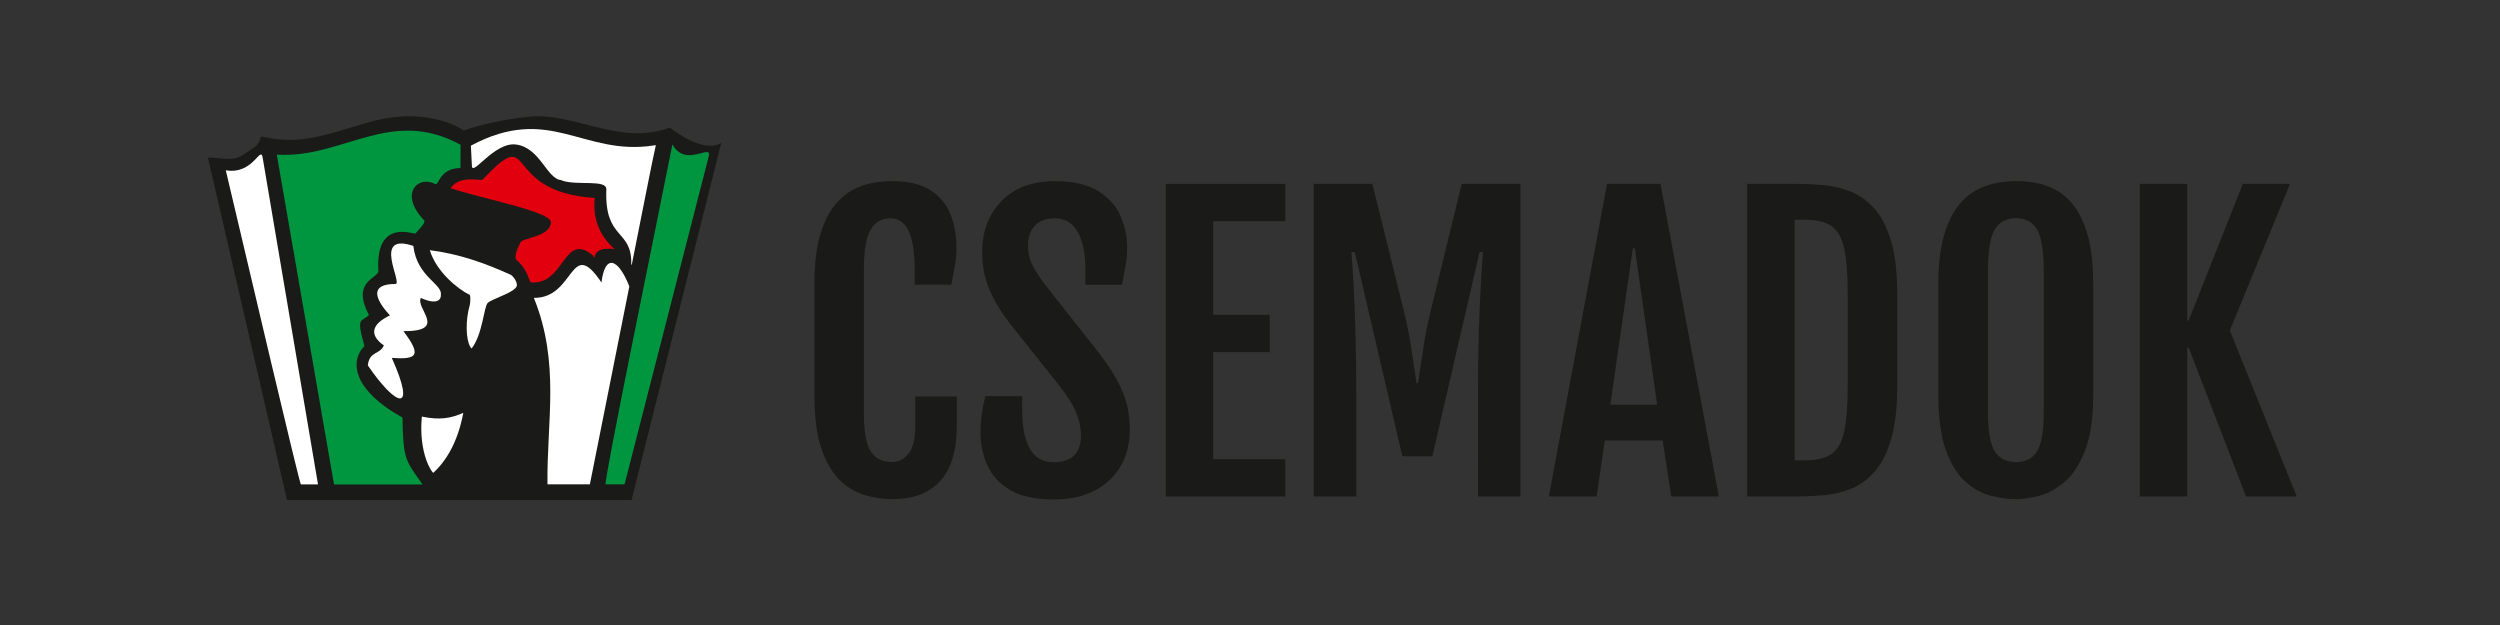 <?xml version="1.0" encoding="utf-8"?>
<!-- Generator: Adobe Illustrator 25.2.1, SVG Export Plug-In . SVG Version: 6.00 Build 0)  -->
<svg version="1.1" xmlns="http://www.w3.org/2000/svg" xmlns:xlink="http://www.w3.org/1999/xlink" x="0px" y="0px"
	 viewBox="0 0 340.16 85.04" style="enable-background:new 0 0 340.16 85.04;" xml:space="preserve">
<rect x="0" y="0" width="340.16" height="85.04" fill="#333333" stroke="none"/>
<style type="text/css">
	.st0{display:none;fill:#B02B21;}
	.st1{display:none;fill:#3F8E74;}
	.st2{display:none;}
	.st3{display:none;fill:#FFFFFF;}
	.st4{fill-rule:evenodd;clip-rule:evenodd;fill:#1A1A18;}
	.st5{fill-rule:evenodd;clip-rule:evenodd;fill:#FFFFFF;}
	.st6{fill-rule:evenodd;clip-rule:evenodd;fill:#00953F;}
	.st7{fill-rule:evenodd;clip-rule:evenodd;fill:#E2000F;}
	.st8{fill:#1A1A18;}
</style>
<g id="Layer_6">
	<rect class="st0" width="340.16" height="85.04"/>
	<rect class="st1" width="340.16" height="85.04"/>
	<rect class="st2" width="340.16" height="85.04"/>
	<rect class="st3" width="340.16" height="85.04"/>
</g>
<g id="csemadok">
	<g>
		<path class="st4" d="M28.29,21.45c1.34-0.06,2.69,0.39,3.93,0.02c0.69-0.21,1.24-0.69,1.9-1.09c1.9-1.16,0.86-1.97,1.75-1.75
			c4.94,1.18,9.06-0.47,13.26-1.7c2.08-0.61,4.17-1.11,6.39-1.11c2.22,0,5.2,0.37,7.57,1.94c0.02,0.01,3.42-1.33,8.99-1.89
			c2.9-0.29,5.85,0.64,8.94,1.39c1.54,0.37,3.13,0.74,4.82,0.84c0.85,0.05,1.72,0.03,2.63-0.08c0.85-0.11,1.78-0.33,2.65-0.66
			c0.05-0.02,3.59,2.99,6.29,2.4c0.43-0.09,0.75-0.44,0.7-0.22l-12.18,48.5l-46.88,0L28.29,21.45z"/>
	</g>
	<path class="st5" d="M30.72,23.17c3.77,0.64,4.73-3.47,5.02-1.71l7.53,44.45h-2.33C40.76,65.9,33.59,35.32,30.72,23.17z"/>
	<path class="st6" d="M91.49,19.65c1.79,3.24,5.41-0.2,4.95,1.6L84.98,65.9h-2.57C82.05,65.9,88.88,32.78,91.49,19.65z"/>
	<path class="st6" d="M37.66,21.04c8.93,0.58,15.46-6.56,25.01-1.34c-0.01,1.05-0.02,2.1-0.02,3.16c-3,0.06-2.87,2.51-3.48,2.17
		c-2.16-1.2-5.01,1.22-1.45,4.96c0.27,0.29-0.96,1.51-1.2,1.78c-0.27,0.14-5.51-2.11-5.03,5.17c-0.28,1.02-3.67,1.43-1.29,5.92
		c-0.95,1.02-1.82,0.03-0.61,4.22c-2.18,2.24-1.29,6.19,5.17,9.73c0.11,5.77,0.38,5.77,2.74,9.11H45.45L37.66,21.04z"/>
	<path class="st5" d="M64.07,19.82c10.75-5.75,15.23,1.46,24.89-0.03c0.05-0.01,0.29-0.08,0.27,0c-0.34,1.36-2.07,10.23-3.26,16.19
		c-0.01,0.04-0.08,0.07-0.08,0.02c0.15-4.92-3.66-3.22-3.39-10.22c0.06-1.43-3.94-0.48-6.05-1.22c0,0-0.01-0.05-0.05-0.05
		c-1.99-0.09-2.88-4.44-6.21-4.85c-2.93-0.36-5.91,4.39-5.98,2.92L64.07,19.82z"/>
	<path class="st7" d="M61.31,25.6c1.26-1.87,4.12-0.92,4.36-1.17c7.44-7.84,2.23,1.65,15.2,2.5c0.21,0.01-0.88,3.71,2.72,6.94
		c0.12,0.1-2.52-0.54-2.72,1.22c-0.01,0.07-0.17-0.31-0.2-0.34c-4.01-3.33-3.81,4.08-8.43,3.67c-0.24-0.02-0.34-1.63-1.9-2.99
		c-0.54-0.48,0.2-1.84,0.48-2.45c0.28-0.62,4.06-0.76,4.15-2.72C75.02,28.76,65.22,26.96,61.31,25.6z"/>
	<path class="st5" d="M58.48,34.04c3.95,0.5,7.42,1.72,11.06,3.37c0.1,0.05,0.76,0.67,0.79,1.36c0.05,0.94-3.28,1.82-3.96,2.44
		c-0.53,0.48-0.68,4.22-2.18,6.19c0,0-0.12-0.06-0.2-0.2c-0.61-1.02-0.67-3.64-0.07-5.69c0.09-0.3,0.11-1.33,0-1.38
		C62.23,39.3,59.36,36.95,58.48,34.04z"/>
	<path class="st5" d="M74.49,65.9h5.77c1.79-8.98,3.58-17.96,5.37-26.93c-1.56-3.94-3.33-4.39-3.79-0.53
		c-4.3-6.41-3.55,2.16-9.2,2.09C76.23,49.42,74.39,57.28,74.49,65.9z"/>
	<path class="st5" d="M56.24,33.46c0.48,4.22,4.01,5.17,3.74,6.67c0.05,0.34-0.16,1.56-2.72,0.41c-0.75,1.43,3.74,4.56-2.37,4.52
		c2.53,3.34,1.86,3.88-1.58,3.64c3.47,7.75,0.54,6.6-3.26,1.02c0.2-1.97,1.63-1.43,2.18-2.72c-2.17-1.51-1.5-2.99,0.82-4.08
		c0.06-0.03-4.37-4.28,0.75-4.28C54.88,38.62,50.53,31.55,56.24,33.46z"/>
	<path class="st5" d="M57.4,56.68c2.45,0.51,3.94,0.24,5.64-0.51c-0.74,3.94-2.28,6.5-4.08,8.16C58.83,64.4,56.92,61.75,57.4,56.68z
		"/>
</g>
<g id="Text">
	<g>
		<path class="st8" d="M121.39,67.92c-1.03,0-2.15-0.15-3.37-0.45c-1.22-0.3-2.38-0.92-3.47-1.87s-1.99-2.37-2.69-4.27
			c-0.7-1.9-1.05-4.45-1.05-7.63V38.64c0-2.56,0.24-4.69,0.71-6.39c0.47-1.7,1.1-3.06,1.87-4.08c0.77-1.02,1.63-1.78,2.56-2.29
			s1.88-0.84,2.81-1c0.94-0.16,1.81-0.24,2.6-0.24c2.19,0,3.93,0.41,5.2,1.22c1.28,0.81,2.2,1.91,2.75,3.27
			c0.56,1.37,0.83,2.88,0.83,4.52c0,0.91-0.07,1.76-0.21,2.53c-0.14,0.77-0.3,1.62-0.49,2.55h-4.98V36.7c0-4.67-1.1-7-3.29-7
			c-1.18,0-2.08,0.51-2.7,1.53c-0.62,1.02-0.93,2.89-0.93,5.62v19.17c0,2.64,0.31,4.44,0.93,5.4c0.62,0.96,1.59,1.44,2.9,1.44
			c0.91,0,1.67-0.39,2.27-1.16c0.6-0.77,0.9-2.01,0.9-3.72v-4.03h5.65v3.93c0,3.4-0.76,5.93-2.27,7.57
			C126.43,67.1,124.25,67.92,121.39,67.92z"/>
		<path class="st8" d="M133.42,58.93c0-0.91,0.05-1.76,0.16-2.54s0.27-1.61,0.49-2.49h5.01v1.89c0,2.29,0.35,4.05,1.05,5.27
			c0.7,1.22,1.77,1.83,3.21,1.83c2.49,0,3.74-1.22,3.74-3.66c0-0.95-0.2-1.94-0.61-2.99c-0.41-1.05-1.2-2.32-2.38-3.83l-6.72-8.44
			c-1.18-1.53-2.1-3.05-2.75-4.58c-0.66-1.53-0.98-3.23-0.98-5.1c0-2.82,0.88-5.13,2.63-6.94c1.75-1.8,4.18-2.7,7.28-2.7
			c2.51,0,4.47,0.45,5.9,1.36c1.43,0.91,2.44,2.05,3.03,3.42c0.59,1.38,0.88,2.79,0.88,4.23c0,0.91-0.07,1.76-0.21,2.53
			c-0.14,0.77-0.3,1.62-0.49,2.55h-4.98V36.7c0-2.24-0.36-3.97-1.07-5.18c-0.71-1.21-1.73-1.82-3.06-1.82
			c-1.21,0-2.13,0.34-2.75,1.01c-0.62,0.67-0.93,1.57-0.93,2.7c0,0.96,0.2,1.84,0.6,2.63s0.9,1.6,1.52,2.43l7.5,9.51
			c1.38,1.78,2.43,3.47,3.15,5.07c0.72,1.6,1.08,3.38,1.08,5.34c0,2.94-0.94,5.27-2.81,6.99c-1.88,1.72-4.37,2.58-7.5,2.58
			c-2.56,0-4.56-0.44-6.01-1.31c-1.45-0.87-2.47-2-3.06-3.37C133.71,61.89,133.42,60.44,133.42,58.93z"/>
		<path class="st8" d="M158.62,25.02h16.26v5.08h-9.81v12.73h7.69v5.08h-7.69v14.57h9.81v5.08h-16.26V25.02z"/>
		<path class="st8" d="M178.74,25.02h7.99l4.26,17.21c0.45,1.81,0.8,3.55,1.05,5.22c0.25,1.67,0.48,3.22,0.7,4.67h0.2
			c0.23-1.44,0.47-3,0.71-4.67c0.24-1.67,0.59-3.41,1.03-5.22l4.21-17.21h7.99v42.53h-5.78V53.48c0-2.89,0.04-5.6,0.11-8.14
			c0.08-2.54,0.17-4.77,0.28-6.67c0.11-1.91,0.2-3.36,0.29-4.36h-0.47l-6.42,27.77h-4.08l-6.47-27.77h-0.47c0.1,1,0.2,2.45,0.3,4.36
			c0.1,1.91,0.19,4.13,0.26,6.67c0.07,2.54,0.11,5.25,0.11,8.14v14.07h-5.78V25.02z"/>
		<path class="st8" d="M218.66,25.02h7.27l7.94,42.53h-6.47l-1.17-7.62h-7.87l-1.12,7.62h-6.5L218.66,25.02z M225.48,55.07
			l-3.04-21.29h-0.27l-3.06,21.29H225.48z"/>
		<path class="st8" d="M244.43,67.55h-6.7V25.02h6.7c1.21,0,2.46,0.06,3.74,0.17c1.28,0.12,2.51,0.42,3.7,0.9
			c1.19,0.48,2.25,1.26,3.2,2.33c0.95,1.07,1.7,2.55,2.25,4.43s0.83,4.3,0.83,7.26v12.35c0,2.96-0.28,5.38-0.83,7.27
			s-1.31,3.37-2.25,4.45c-0.95,1.07-2.01,1.84-3.2,2.32c-1.19,0.47-2.42,0.77-3.7,0.88C246.89,67.49,245.65,67.55,244.43,67.55z
			 M244.19,29.92v32.72h1.39c1.56,0,2.76-0.28,3.6-0.85c0.84-0.56,1.42-1.58,1.74-3.04c0.32-1.46,0.49-3.52,0.49-6.18v-12.6
			c0-2.67-0.16-4.74-0.49-6.19c-0.32-1.45-0.91-2.46-1.74-3.03c-0.84-0.56-2.04-0.85-3.6-0.85H244.19z"/>
		<path class="st8" d="M274.32,67.92c-1.03,0-2.15-0.15-3.37-0.45c-1.22-0.3-2.38-0.92-3.47-1.87s-1.99-2.37-2.69-4.27
			c-0.7-1.9-1.05-4.45-1.05-7.63V38.64c0-2.56,0.24-4.69,0.71-6.39c0.47-1.7,1.1-3.06,1.87-4.08c0.77-1.02,1.63-1.78,2.57-2.29
			c0.94-0.51,1.88-0.84,2.83-1s1.82-0.24,2.61-0.24c0.76,0,1.62,0.07,2.55,0.22s1.87,0.47,2.8,0.96s1.78,1.24,2.55,2.25
			c0.77,1.01,1.39,2.37,1.87,4.08c0.47,1.71,0.71,3.87,0.71,6.47V53.7c0,3.15-0.37,5.68-1.1,7.57s-1.65,3.32-2.76,4.27
			c-1.11,0.96-2.26,1.59-3.45,1.91C276.3,67.76,275.25,67.92,274.32,67.92z M274.32,62.87c1.28,0,2.22-0.48,2.84-1.44
			c0.61-0.96,0.92-2.76,0.92-5.4V36.84c0-2.72-0.31-4.59-0.92-5.62c-0.62-1.02-1.56-1.53-2.84-1.53c-1.31,0-2.28,0.51-2.9,1.53
			c-0.62,1.02-0.93,2.89-0.93,5.62v19.17c0,2.64,0.31,4.44,0.93,5.4C272.04,62.39,273,62.87,274.32,62.87z"/>
		<path class="st8" d="M291.15,25.02h6.45v18.58h0.2l7.37-18.58h6.42l-8.19,19.95l9.11,22.59h-6.9L297.8,47.3h-0.2v20.25h-6.45
			V25.02z"/>
	</g>
</g>
<g id="Layer_5" class="st2">
</g>
</svg>
